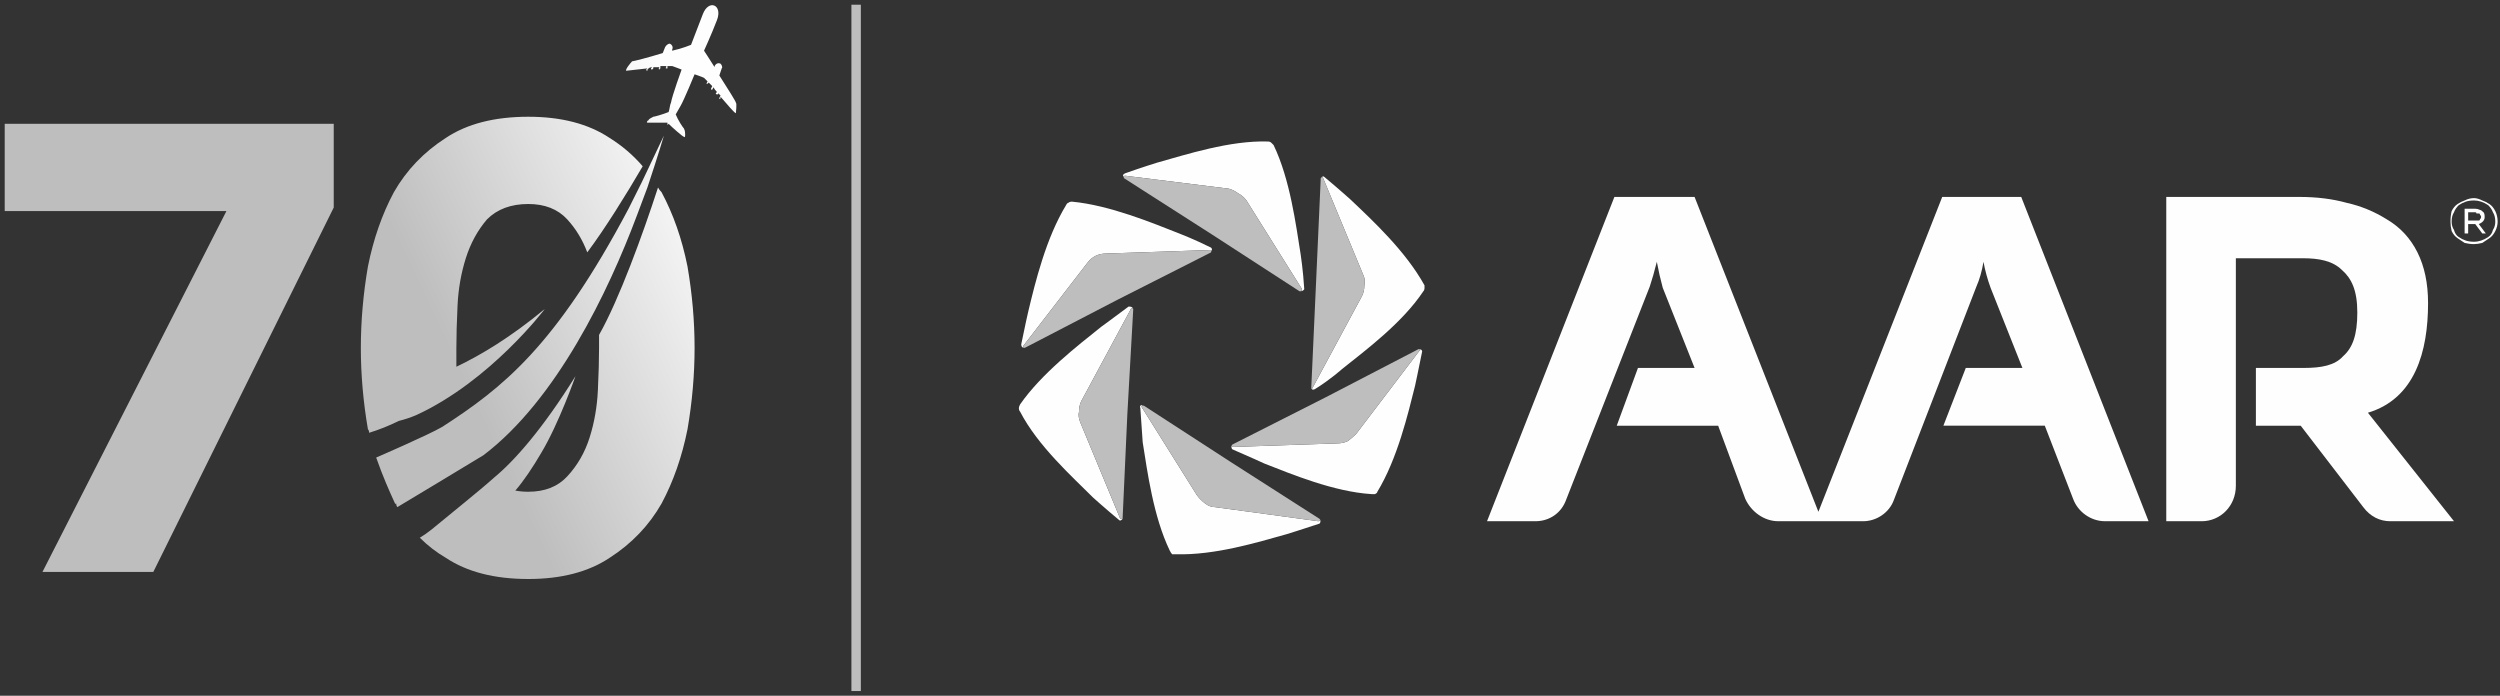<svg version="1.2" xmlns="http://www.w3.org/2000/svg" viewBox="0 0 212 59" width="212" height="59">
	<rect x="0" y="0" width="212" height="59" fill="#333333" stroke="none"/>
	<title>70years_horizontal_White and Gray</title>
	<defs>
		<linearGradient id="g1" x2="1" gradientUnits="userSpaceOnUse" gradientTransform="matrix(44.696,-21.175,19.251,40.634,6.311,1.774)">
			<stop offset=".338" stop-color="#bebebe"/>
			<stop offset=".876" stop-color="#fefefe"/>
		</linearGradient>
	</defs>
	<style>
		.s0 { fill: url(#g1) } 
		.s1 { fill: #bebebe } 
		.s2 { fill: none;stroke: #bebebe;stroke-miterlimit:10;stroke-width: .8 } 
		.s3 { fill: #fefefe } 
	</style>
	<g id="Layer 1">
		<g id="&lt;Group&gt;">
			<path id="&lt;Compound Path&gt;" class="s0" d="m35.3 35.2c6.3-2.9 10.9-9 10.9-9-2.9 2.4-5.4 3.9-7.5 4.9q0-0.9 0-1.6 0-1.5 0.1-3.6 0.1-2.1 0.7-4 0.6-1.9 1.8-3.3 1.3-1.3 3.5-1.3 2.1 0 3.3 1.3 1.1 1.2 1.7 2.8c1.5-2 3.3-4.9 4.7-7.3q-1.2-1.4-2.8-2.4-2.7-1.8-6.9-1.8-4.3 0-7 1.8-2.8 1.8-4.4 4.6-1.5 2.8-2.2 6.3-0.6 3.5-0.6 6.9 0 3.4 0.6 6.9 0.1 0.1 0.1 0.3 1.3-0.4 2.5-1 0.8-0.2 1.5-0.5zm18.7-16.9q0.5-1.3 0.9-2.4c0.9-2.7 1.4-4.4 1.4-4.4q-1 2.1-1.9 4-0.6 1.2-1.1 2.2c-6.2 11.7-10.7 15.2-15.8 18.5-1.2 0.7-5.6 2.6-5.6 2.6 0.6 1.7 1.1 2.8 1.6 3.9q0 0 0 0.1 0-0.1 0.1-0.1 0 0.2 0.1 0.3c0 0 6.5-3.9 7.3-4.4 6.2-4.7 10.6-13.9 13-20.3zm2.1-2q-0.2-0.2-0.3-0.4c-1.3 4-3.3 9.5-5 12.5q0 0.6 0 1.1 0 1.5-0.1 3.6-0.1 2.1-0.7 4-0.6 1.9-1.9 3.3-1.2 1.3-3.3 1.3-0.6 0-1.1-0.1c0.7-0.8 1.5-2 2.2-3.2 1.5-2.5 2.9-6.5 2.9-6.5-2.8 4.5-5.2 7.2-6.9 8.6-1.1 1-4.1 3.4-5.3 4.4q-0.5 0.4-1 0.7 1 1 2.2 1.7 2.7 1.8 7 1.8 4.2 0 6.9-1.8 2.8-1.8 4.4-4.6 1.5-2.8 2.2-6.3 0.6-3.5 0.6-6.9 0-3.4-0.6-6.9-0.7-3.5-2.2-6.3zm6.3-7.6c0-0.1-0.7-1.2-1.4-2.3l0.2-0.6c0.1-0.1 0-0.3-0.1-0.4-0.2-0.1-0.4 0-0.5 0.2v0.1c-0.5-0.8-0.9-1.4-0.9-1.4 0 0 0.6-1.3 1.1-2.6 0.5-1.3-0.7-1.8-1.2-0.5-0.5 1.3-1 2.6-1 2.6 0 0-0.7 0.3-1.6 0.5v-0.1c0.1-0.2 0-0.4-0.2-0.5-0.1 0-0.3 0.1-0.4 0.3l-0.2 0.5c-1.3 0.4-2.5 0.7-2.6 0.7-0.1 0.1-0.6 0.7-0.5 0.8 0 0 0.9-0.1 1.8-0.2l-0.1 0.1q0 0.1 0.1 0.1 0 0 0-0.1l0.1-0.1q0.1-0.1 0.3-0.1l-0.1 0.1q0 0.1 0.1 0.1 0 0 0.1-0.1v-0.1q0.3 0 0.5 0v0.1q-0.1 0 0 0.1 0 0 0.1-0.1v-0.2q0.3 0 0.5 0v0.1q-0.1 0.1 0 0.1 0 0 0.1 0v-0.2q0.3 0 0.4 0c0.3 0.1 0.8 0.3 0.8 0.3 0 0-0.8 2.2-0.9 2.8-0.1 0.2-0.1 0.5-0.2 0.8-0.5 0.2-1.2 0.4-1.3 0.4-0.2 0.1-0.4 0.2-0.4 0.3-0.1 0-0.2 0.2-0.1 0.2 0.1 0 1.3 0 1.7 0q0 0.2 0 0.2 0 0 0.1-0.1c0.3 0.3 1.2 1.1 1.3 1.1 0.1 0.1 0.1-0.1 0.1-0.2 0-0.1 0-0.3-0.1-0.5-0.1-0.1-0.5-0.7-0.7-1.2 0.1-0.2 0.3-0.5 0.4-0.7 0.3-0.5 1.2-2.7 1.2-2.7 0 0 0.6 0.2 0.8 0.3q0.1 0.1 0.3 0.3l-0.1 0.2q0 0 0 0 0.1 0 0.1 0l0.1-0.1q0.1 0.1 0.3 0.3l-0.1 0.2q0 0.1 0 0.1 0.1 0 0.1 0l0.1-0.2q0.1 0.2 0.3 0.4l-0.1 0.1q0 0.1 0.1 0.1 0 0 0.1 0v-0.1q0.1 0.1 0.2 0.2l-0.1 0.2q0 0 0 0.1 0.1 0 0.1-0.1v-0.1c0.6 0.7 1.2 1.4 1.3 1.4 0-0.1 0.1-0.8 0-0.9z"/>
			<path id="&lt;Path&gt;" class="s1" d="m0.4 17.9h18.8l-15.6 30.6h9.4l15.3-30.9v-7.1h-27.9z"/>
		</g>
		<path id="&lt;Path&gt;" class="s2" d="m72.6 0.4v58.2"/>
		<g id="&lt;Group&gt;">
			<g id="&lt;Group&gt;">
				<g id="&lt;Group&gt;">
					<g id="&lt;Group&gt;">
						<g id="&lt;Group&gt;">
							<g id="&lt;Group&gt;">
								<path id="&lt;Path&gt;" class="s3" d="m171.4 16.7h-6.7l-10.5 26.7-10.5-26.7h-6.8l-10.8 27.5h4.1c1.2 0 2.2-0.7 2.6-1.8l7.1-18.1q0.3-0.9 0.6-2.1 0.2 1.1 0.5 2.2l2.7 6.8h-4.8l-1.8 4.9h8.6l2.3 6.2c0.5 1.1 1.6 1.9 2.8 1.9h3.7 3.5c1.1 0 2.2-0.7 2.6-1.8l7-18.1q0.4-0.9 0.6-2.1 0.2 1.1 0.6 2.2l2.7 6.8h-4.8l-1.9 4.9h8.6l2.4 6.2c0.4 1.1 1.5 1.9 2.7 1.9h3.7z"/>
								<path id="&lt;Path&gt;" class="s3" d="m191.3 31.2v4.9h3.8l5.3 6.9c0.6 0.8 1.4 1.2 2.3 1.2h5.4l-7.3-9.2c4-1.2 5.1-5.2 5.1-9.3q0-2.5-0.9-4.3-0.9-1.8-2.6-2.8-1.6-1-3.4-1.4-1.8-0.5-4-0.5h-11.3v27.5h3c1.6 0 2.9-1.3 2.9-3v-19.3h5.7c1.3 0 2.5 0.2 3.3 1 0.8 0.7 1.3 1.7 1.3 3.6 0 1.9-0.4 3-1.2 3.7-0.7 0.8-1.9 1-3.3 1z"/>
							</g>
							<path id="&lt;Compound Path&gt;" fill-rule="evenodd" class="s3" d="m211.6 17.9q0.2 0.4 0.2 0.9 0 0.4-0.2 0.8-0.2 0.4-0.5 0.6-0.3 0.2-0.6 0.4-0.4 0.1-0.7 0.1-0.4 0-0.8-0.1-0.3-0.2-0.6-0.4-0.3-0.2-0.5-0.6-0.1-0.4-0.1-0.8 0-0.5 0.1-0.9 0.2-0.4 0.5-0.6 0.3-0.2 0.6-0.3 0.4-0.2 0.8-0.2 0.3 0 0.7 0.2 0.3 0.1 0.6 0.3 0.3 0.2 0.5 0.6zm-3.5 0.1q-0.2 0.3-0.2 0.8 0 0.4 0.2 0.7 0.1 0.4 0.4 0.6 0.3 0.2 0.6 0.3 0.3 0.1 0.7 0.1 0.3 0 0.6-0.1 0.3-0.1 0.6-0.3 0.3-0.2 0.4-0.6 0.2-0.3 0.2-0.7 0-0.5-0.2-0.8-0.1-0.3-0.4-0.6-0.3-0.2-0.6-0.3-0.3-0.1-0.6-0.1-0.4 0-0.7 0.1-0.3 0.1-0.6 0.3-0.3 0.3-0.4 0.6zm1.2 1.8h-0.3v-2.1h0.9q0.2 0 0.4 0.1 0.1 0 0.3 0.2 0.1 0.1 0.1 0.4 0 0.4-0.5 0.6l0.6 0.8h-0.3l-0.6-0.8h-0.6zm0-1.8v0.7h0.6q0.1 0 0.1 0 0.1 0 0.2 0 0.1 0 0.1-0.1 0.1-0.1 0.1-0.2 0-0.1-0.1-0.2 0-0.1-0.1-0.1-0.1 0-0.2 0 0-0.1-0.1-0.1z"/>
						</g>
						<g id="&lt;Group&gt;">
							<path id="&lt;Path&gt;" class="s3" d="m86.9 29.5c-0.1 0-0.2-0.1-0.1-0.2l5.4-7q0.3-0.4 0.7-0.6 0.4-0.2 0.9-0.2l8.9-0.3c0 0 0.1 0.1 0 0.1 0.1-0.1 0.1-0.2 0-0.3-1.4-0.7-2.7-1.2-2.7-1.2-2.3-0.9-5.9-2.4-9.1-2.7q-0.2 0-0.3 0.1-0.1 0-0.2 0.2c-1.7 2.8-2.6 6.5-3.2 9 0 0-0.3 1.3-0.6 2.8 0 0.2 0.1 0.3 0.3 0.3z"/>
							<path id="&lt;Path&gt;" class="s1" d="m102.7 21.2l-8.9 0.3q-0.5 0-0.9 0.2-0.4 0.2-0.7 0.6l-5.4 7c-0.1 0.1 0 0.2 0.1 0.2q0 0 0 0l7.9-4.1 7.9-4q0-0.1 0-0.1c0.1 0 0-0.1 0-0.1z"/>
							<path id="&lt;Path&gt;" class="s3" d="m95 44l-3.4-8.2q-0.2-0.5-0.1-0.9 0-0.5 0.2-0.9l4.2-7.8c0-0.1 0.1-0.1 0.2 0-0.1-0.2-0.2-0.2-0.4-0.2-1.2 0.9-2.3 1.7-2.3 1.7-2 1.6-5.1 4-6.9 6.6q-0.1 0.2-0.1 0.3 0 0.2 0.1 0.3c1.5 2.9 4.4 5.5 6.2 7.3 0 0 1 0.9 2.2 1.9 0.1 0.1 0.2 0 0.3-0.1 0 0-0.1 0-0.2 0z"/>
							<path id="&lt;Path&gt;" class="s1" d="m95.9 26.2l-4.2 7.8q-0.2 0.4-0.2 0.9-0.1 0.4 0.1 0.9l3.4 8.2c0.1 0 0.2 0 0.2 0q0-0.1 0-0.1l0.4-8.8 0.5-8.9q0 0 0 0c-0.1-0.1-0.2-0.1-0.2 0z"/>
							<path id="&lt;Path&gt;" class="s3" d="m111.8 44.2l-8.8-1.2q-0.4 0-0.8-0.3-0.4-0.3-0.7-0.7l-4.7-7.5c0-0.1 0.1-0.1 0.1-0.1-0.1-0.1-0.3 0-0.2 0.2 0.1 1.5 0.2 2.9 0.2 2.9 0.4 2.5 0.9 6.3 2.3 9.2q0.1 0.2 0.2 0.3 0.1 0 0.3 0c3.3 0.1 6.9-1 9.4-1.7 0 0 1.3-0.4 2.8-0.9 0.1-0.1 0.1-0.3 0-0.4 0.1 0.1 0 0.2-0.1 0.2z"/>
							<path id="&lt;Path&gt;" class="s1" d="m96.8 34.5l4.7 7.5q0.3 0.4 0.7 0.7 0.4 0.3 0.8 0.3l8.8 1.2c0.1 0 0.2-0.1 0.1-0.2q0 0 0 0l-7.5-4.8-7.4-4.8q0 0-0.1 0c0 0-0.1 0-0.1 0.1z"/>
							<path id="&lt;Path&gt;" class="s3" d="m120.3 29.6c0.1 0 0.2 0.1 0.1 0.1l-5.4 7.1q-0.3 0.3-0.7 0.6-0.4 0.2-0.9 0.2l-8.8 0.3c-0.1 0-0.2-0.1-0.1-0.2-0.1 0.1-0.1 0.3 0 0.4 1.4 0.6 2.7 1.2 2.7 1.2 2.3 0.9 5.9 2.4 9.1 2.6q0.2 0 0.3 0 0.2-0.1 0.2-0.2c1.7-2.8 2.6-6.6 3.2-9 0 0 0.3-1.4 0.6-2.9 0-0.1-0.1-0.2-0.3-0.2z"/>
							<path id="&lt;Path&gt;" class="s1" d="m104.6 37.9l8.8-0.3q0.5 0 0.9-0.2 0.4-0.3 0.7-0.6l5.4-7.1c0.1 0 0-0.1-0.1-0.1q0 0 0 0l-7.9 4.1-7.9 4q0 0 0 0c-0.1 0.1 0 0.2 0.1 0.2z"/>
							<path id="&lt;Path&gt;" class="s3" d="m120.8 24.2c-1.6-2.9-4.4-5.5-6.3-7.3 0 0-1-0.9-2.2-1.9-0.1-0.1-0.2 0-0.3 0.1 0.1-0.1 0.2-0.1 0.2 0l3.4 8.2q0.2 0.4 0.1 0.9 0 0.5-0.2 0.9l-4.2 7.8c0 0.1-0.1 0-0.1 0 0 0.1 0.1 0.2 0.3 0.1 1.3-0.8 2.3-1.7 2.3-1.7 2-1.6 5.1-3.9 6.9-6.6q0.1-0.1 0.1-0.3 0-0.1 0-0.2z"/>
							<path id="&lt;Path&gt;" class="s1" d="m111.3 32.9l4.2-7.8q0.2-0.4 0.2-0.9 0.1-0.5-0.1-0.9l-3.4-8.2c0-0.1-0.1-0.1-0.2 0q0 0 0 0l-0.4 8.9-0.4 8.8q0 0.1 0 0.1c0 0 0.1 0.1 0.1 0z"/>
							<path id="&lt;Path&gt;" class="s3" d="m95.4 14.9l8.8 1.1q0.4 0.1 0.8 0.4 0.4 0.2 0.7 0.6l4.7 7.5c0 0.1 0 0.2-0.1 0.2 0.1 0 0.3-0.1 0.3-0.2-0.1-1.6-0.3-2.9-0.3-2.9-0.4-2.5-0.9-6.4-2.3-9.3q-0.1-0.1-0.2-0.2-0.1-0.1-0.3-0.1c-3.2-0.1-6.9 1.1-9.4 1.8 0 0-1.3 0.4-2.7 0.9-0.2 0.1-0.2 0.2-0.1 0.3 0 0 0-0.1 0.1-0.1z"/>
							<path id="&lt;Path&gt;" class="s1" d="m110.4 24.5l-4.7-7.5q-0.3-0.4-0.7-0.6-0.4-0.3-0.8-0.4l-8.8-1.1c-0.1 0-0.1 0.1-0.1 0.1q0 0.1 0 0.1l7.5 4.8 7.4 4.8q0.1 0 0.1 0c0.1 0 0.1-0.1 0.1-0.2z"/>
						</g>
					</g>
				</g>
			</g>
		</g>
	</g>
</svg>